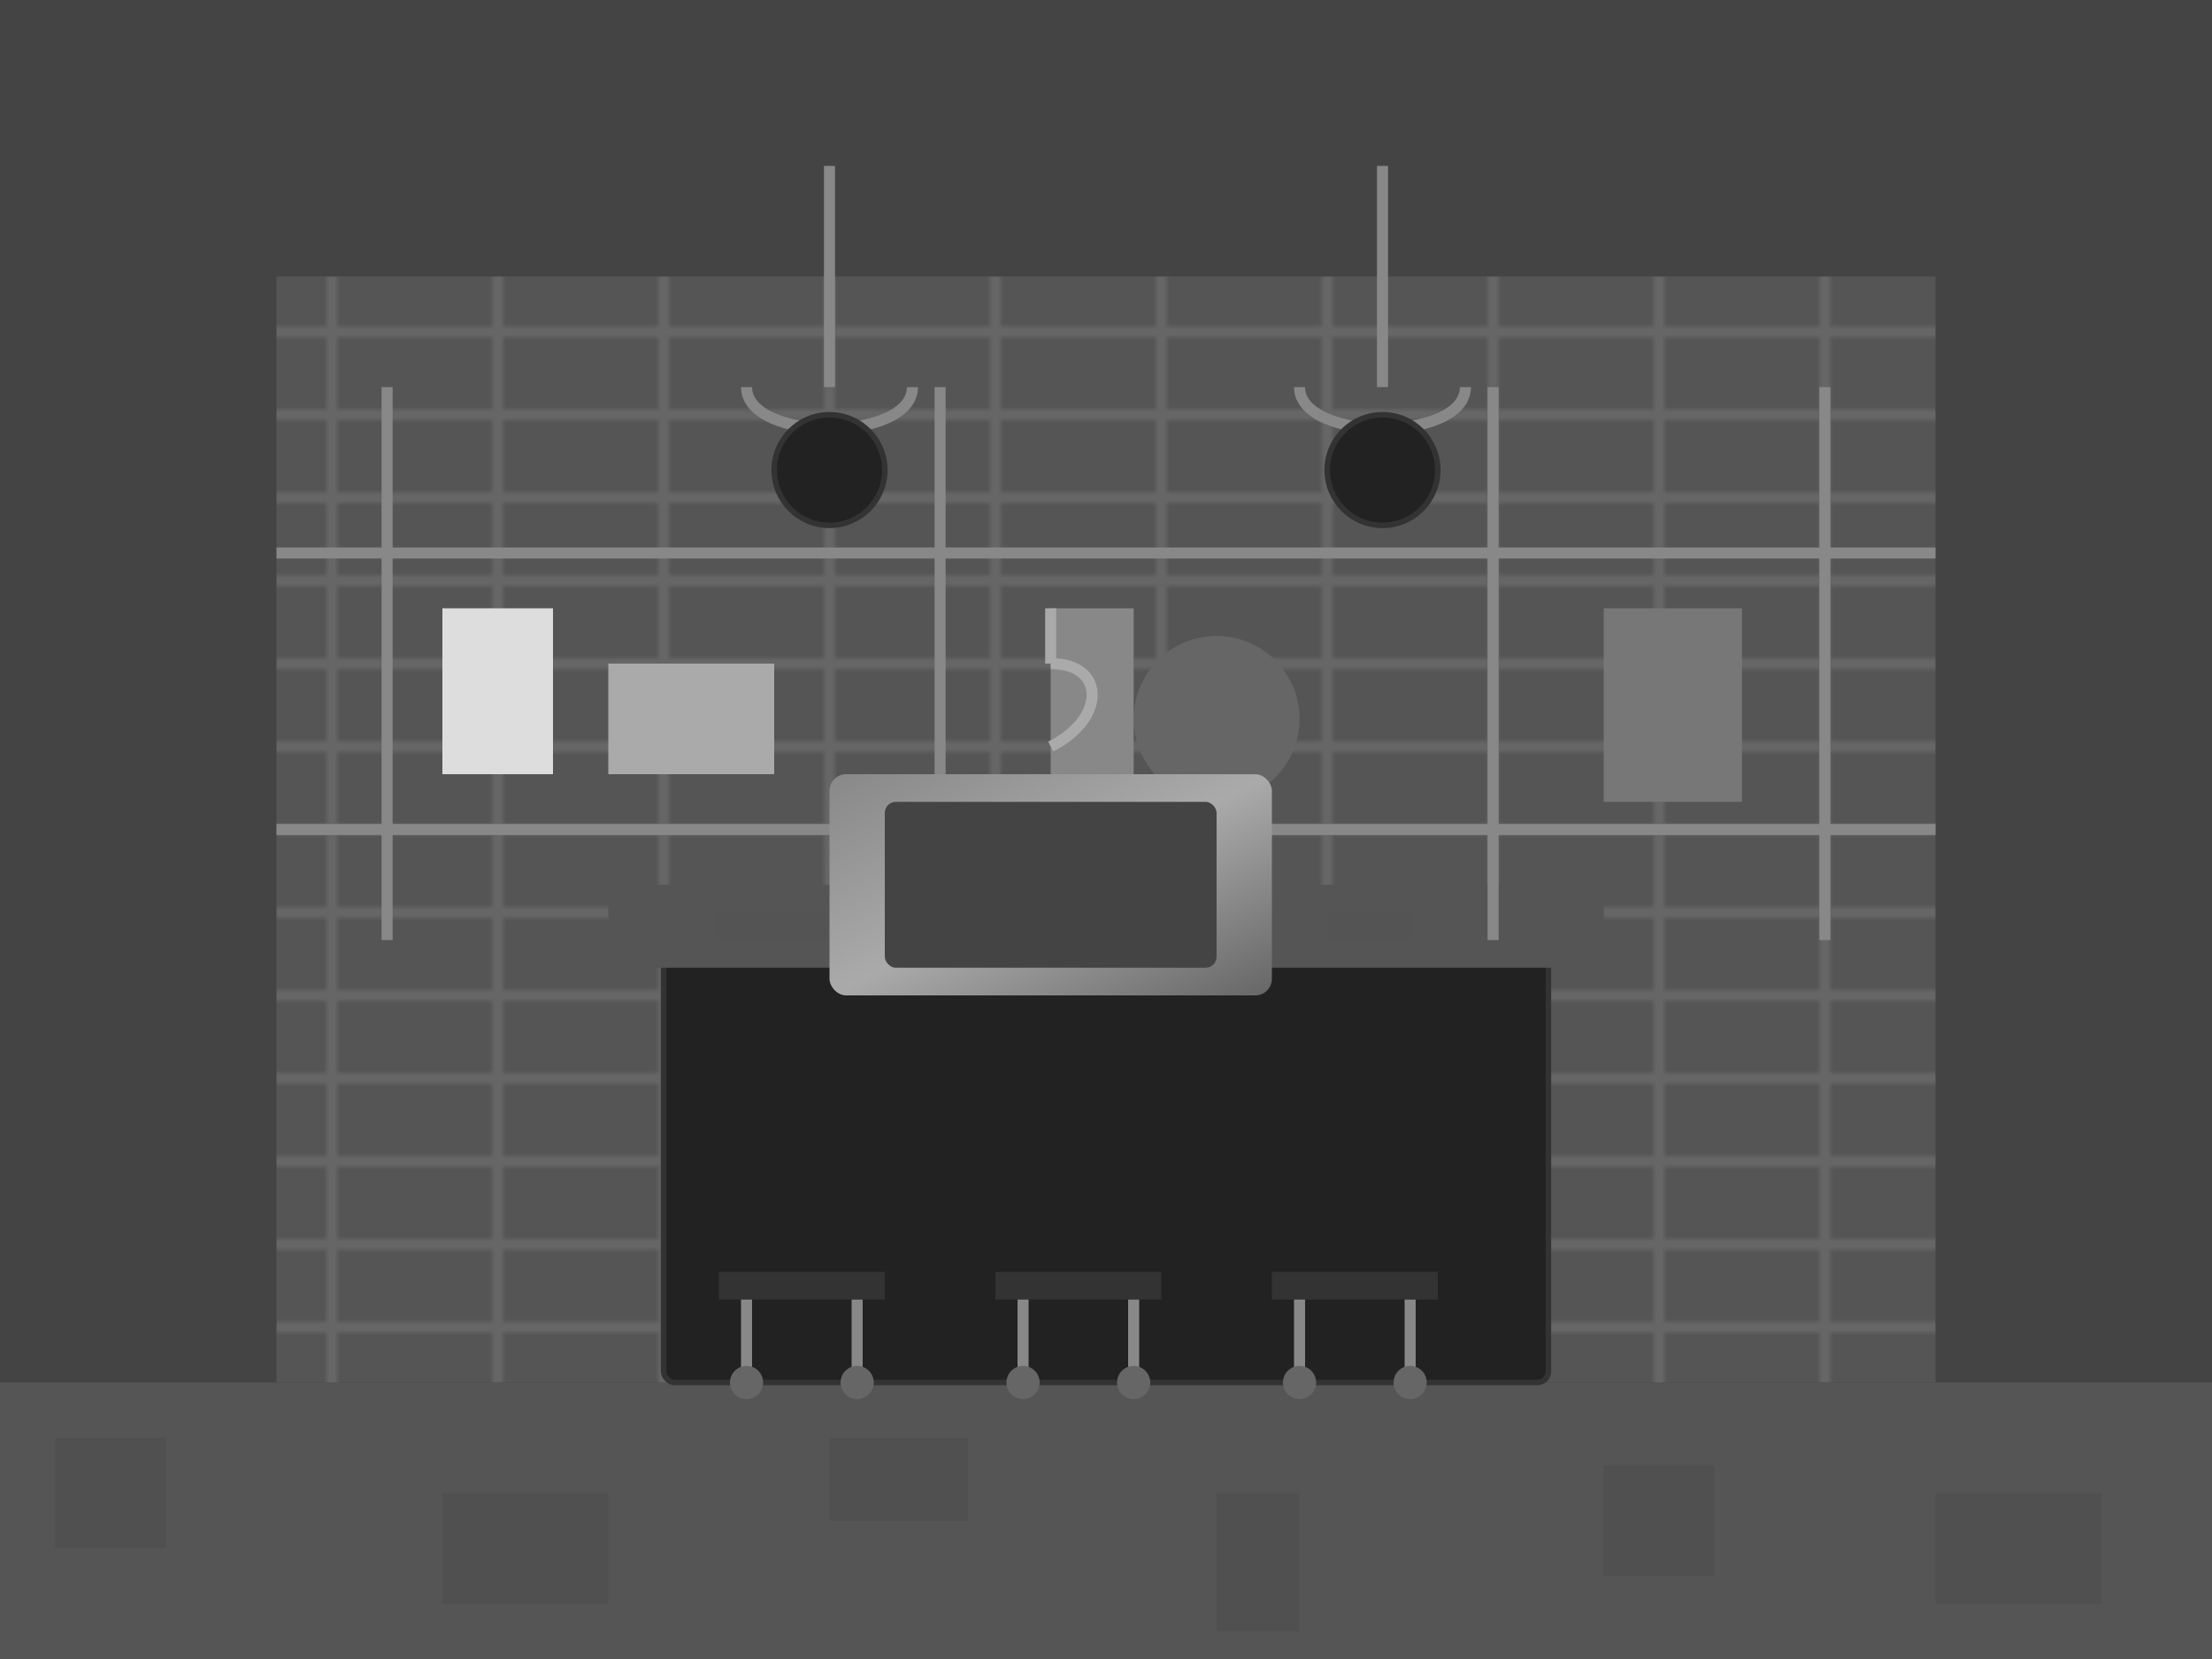 <svg xmlns="http://www.w3.org/2000/svg" width="400" height="300" viewBox="0 0 400 300">
  <defs>
    <linearGradient id="metalGradient" x1="0%" y1="0%" x2="100%" y2="100%">
      <stop offset="0%" stop-color="#888" />
      <stop offset="50%" stop-color="#aaa" />
      <stop offset="100%" stop-color="#666" />
    </linearGradient>
    <pattern id="brickPattern" width="30" height="15" patternUnits="userSpaceOnUse">
      <rect width="30" height="15" fill="#666" />
      <rect width="28" height="13" x="1" y="1" fill="#555" />
    </pattern>
  </defs>
  
  <!-- Background -->
  <rect width="400" height="300" fill="#444" />
  
  <!-- Industrial style kitchen with dark colors -->
  
  <!-- Floor - concrete effect -->
  <rect x="0" y="250" width="400" height="50" fill="#555" />
  <g fill="#444" opacity="0.3">
    <rect x="10" y="260" width="20" height="20" />
    <rect x="80" y="270" width="30" height="20" />
    <rect x="150" y="260" width="25" height="15" />
    <rect x="220" y="270" width="15" height="25" />
    <rect x="290" y="265" width="20" height="20" />
    <rect x="350" y="270" width="30" height="20" />
  </g>
  
  <!-- Back wall - brick effect -->
  <rect x="50" y="50" width="300" height="200" fill="url(#brickPattern)" />
  
  <!-- Kitchen island -->
  <rect x="120" y="170" width="160" height="80" rx="2" fill="#222" stroke="#333" />
  
  <!-- Island countertop - concrete effect -->
  <rect x="110" y="160" width="180" height="15" rx="1" fill="#555" />
  <g fill="#444" opacity="0.1">
    <rect x="130" y="165" width="30" height="5" />
    <rect x="190" y="162" width="20" height="3" />
    <rect x="240" y="165" width="15" height="5" />
  </g>
  
  <!-- Industrial pendant lights -->
  <g transform="translate(150, 30)">
    <line x1="0" y1="0" x2="0" y2="40" stroke="#888" stroke-width="2" />
    <path d="M-15,40 C-15,50 15,50 15,40" fill="none" stroke="#888" stroke-width="2" />
    <circle cx="0" cy="55" r="10" fill="#222" stroke="#333" />
  </g>
  
  <g transform="translate(250, 30)">
    <line x1="0" y1="0" x2="0" y2="40" stroke="#888" stroke-width="2" />
    <path d="M-15,40 C-15,50 15,50 15,40" fill="none" stroke="#888" stroke-width="2" />
    <circle cx="0" cy="55" r="10" fill="#222" stroke="#333" />
  </g>
  
  <!-- Industrial shelving -->
  <g stroke="#888" stroke-width="2" fill="none">
    <line x1="50" y1="100" x2="350" y2="100" />
    <line x1="50" y1="150" x2="350" y2="150" />
    <line x1="70" y1="70" x2="70" y2="170" />
    <line x1="170" y1="70" x2="170" y2="170" />
    <line x1="270" y1="70" x2="270" y2="170" />
    <line x1="330" y1="70" x2="330" y2="170" />
  </g>
  
  <!-- Objects on shelves -->
  <g>
    <rect x="80" y="110" width="20" height="30" fill="#ddd" /> <!-- Jar -->
    <rect x="110" y="120" width="30" height="20" fill="#aaa" /> <!-- Box -->
    <rect x="190" y="110" width="15" height="40" fill="#888" /> <!-- Bottle -->
    <circle cx="220" cy="130" r="15" fill="#666" /> <!-- Bowl -->
    <rect x="290" y="110" width="25" height="35" fill="#777" /> <!-- Container -->
  </g>
  
  <!-- Island sink -->
  <rect x="150" y="140" width="80" height="40" rx="3" fill="url(#metalGradient)" />
  <rect x="160" y="145" width="60" height="30" rx="2" fill="#444" />
  
  <!-- Modern faucet -->
  <path d="M190,135 C200,130 200,120 190,120" fill="none" stroke="#aaa" stroke-width="2" />
  <line x1="190" y1="120" x2="190" y2="110" stroke="#aaa" stroke-width="2" />
  
  <!-- Industrial style bar chairs -->
  <g transform="translate(130, 230)">
    <rect x="0" y="0" width="30" height="5" fill="#333" />
    <line x1="5" y1="5" x2="5" y2="20" stroke="#888" stroke-width="2" />
    <line x1="25" y1="5" x2="25" y2="20" stroke="#888" stroke-width="2" />
    <circle cx="5" cy="20" r="3" fill="#666" />
    <circle cx="25" cy="20" r="3" fill="#666" />
  </g>
  
  <g transform="translate(180, 230)">
    <rect x="0" y="0" width="30" height="5" fill="#333" />
    <line x1="5" y1="5" x2="5" y2="20" stroke="#888" stroke-width="2" />
    <line x1="25" y1="5" x2="25" y2="20" stroke="#888" stroke-width="2" />
    <circle cx="5" cy="20" r="3" fill="#666" />
    <circle cx="25" cy="20" r="3" fill="#666" />
  </g>
  
  <g transform="translate(230, 230)">
    <rect x="0" y="0" width="30" height="5" fill="#333" />
    <line x1="5" y1="5" x2="5" y2="20" stroke="#888" stroke-width="2" />
    <line x1="25" y1="5" x2="25" y2="20" stroke="#888" stroke-width="2" />
    <circle cx="5" cy="20" r="3" fill="#666" />
    <circle cx="25" cy="20" r="3" fill="#666" />
  </g>
</svg>
